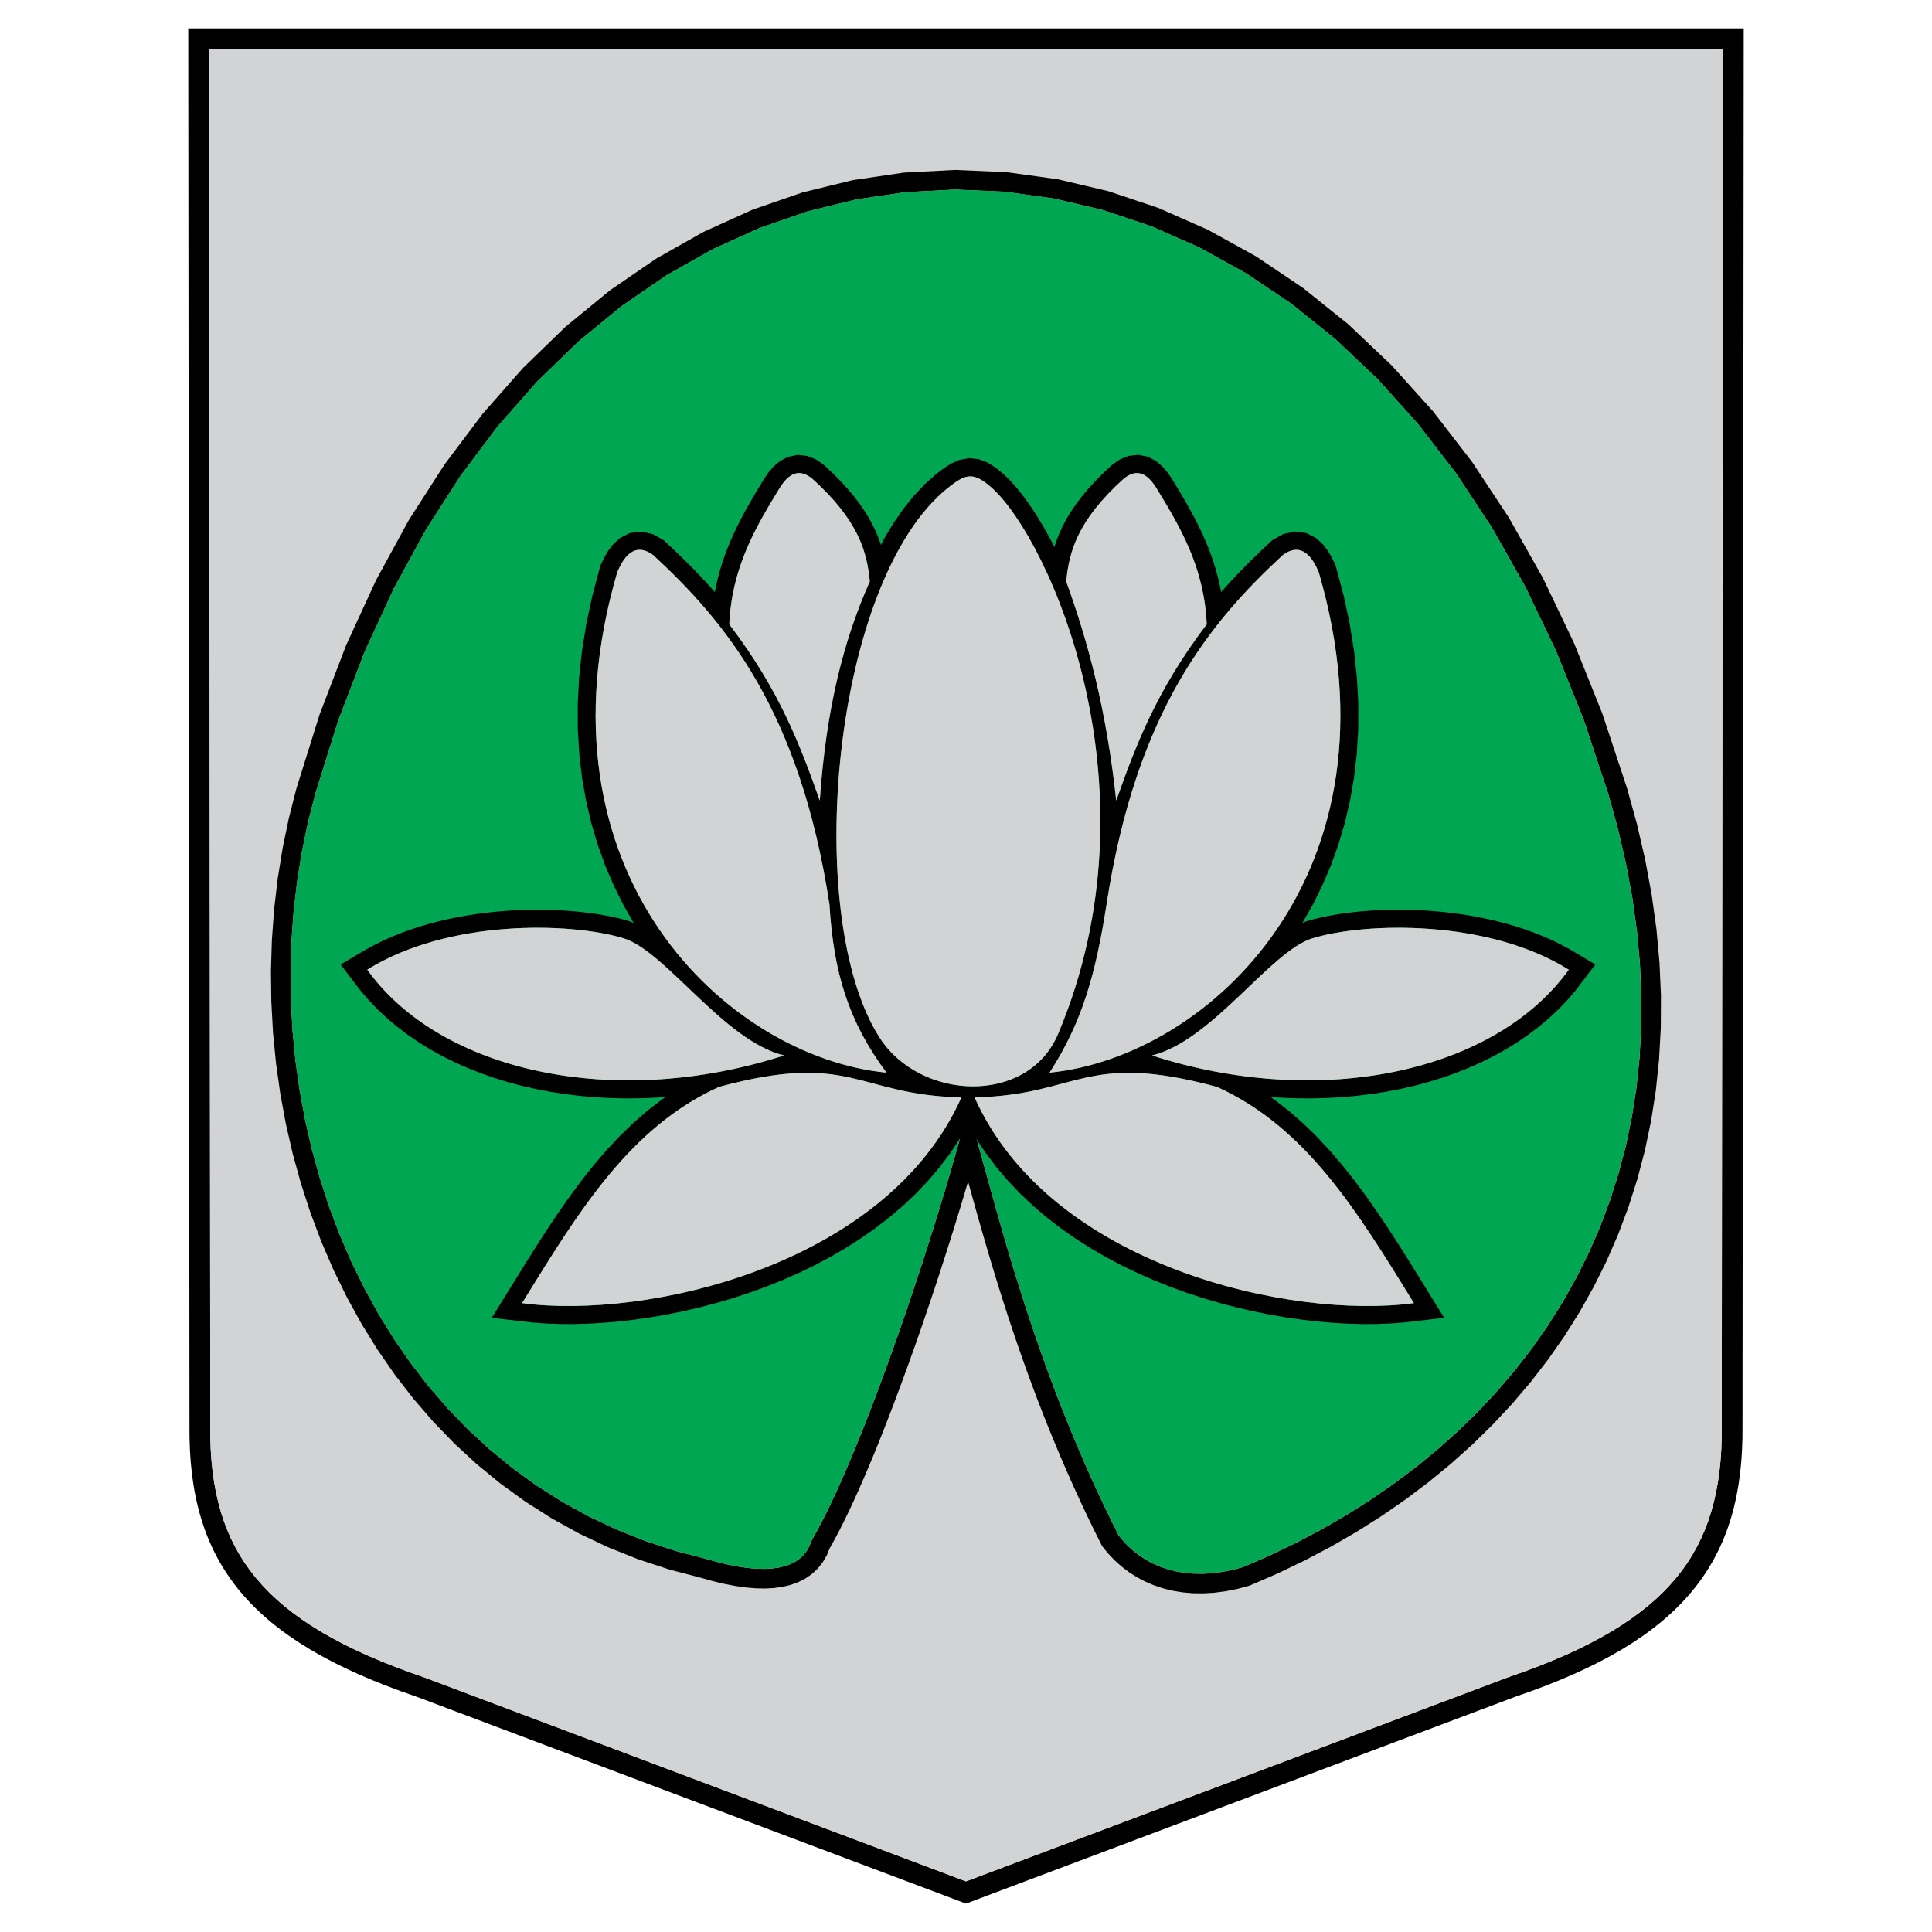 <?xml version="1.0" encoding="utf-8"?>
<!-- Generator: Adobe Illustrator 13.0.0, SVG Export Plug-In . SVG Version: 6.00 Build 14576)  -->
<!DOCTYPE svg PUBLIC "-//W3C//DTD SVG 1.0//EN" "http://www.w3.org/TR/2001/REC-SVG-20010904/DTD/svg10.dtd">
<svg version="1.0" id="Layer_1" xmlns="http://www.w3.org/2000/svg" xmlns:xlink="http://www.w3.org/1999/xlink" x="0px" y="0px"
	 width="192.756px" height="192.756px" viewBox="0 0 192.756 192.756" enable-background="new 0 0 192.756 192.756"
	 xml:space="preserve">
<g>
	<polygon fill-rule="evenodd" clip-rule="evenodd" fill="#FFFFFF" points="0,0 192.756,0 192.756,192.756 0,192.756 0,0 	"/>
	<path fill-rule="evenodd" clip-rule="evenodd" d="M96.377,189.922l-54.806-20.637c-16.661-5.668-22.808-13.393-22.667-27.066
		L18.782,2.834h155.191l-0.122,139.384c0.141,13.674-6.005,21.398-22.668,27.066L96.377,189.922L96.377,189.922z M96.377,187.705
		L42.28,167.336l-1.532-0.539l-1.428-0.535l-1.367-0.547l-1.303-0.557l-1.242-0.57l-1.181-0.582l-1.122-0.596l-1.062-0.605
		l-1.002-0.621l-0.948-0.635l-0.891-0.648l-0.836-0.662l-0.782-0.678l-0.732-0.693l-0.682-0.709l-0.634-0.729l-0.585-0.744
		l-0.54-0.764l-0.498-0.785l-0.457-0.811l-0.415-0.832l-0.375-0.861l-0.336-0.889l-0.298-0.918l-0.26-0.949l-0.222-0.982
		l-0.187-1.02l-0.15-1.051l-0.112-1.09l-0.077-1.127l-0.039-1.164l-0.006-1.23L20.857,4.909h151.04l-0.12,137.306l-0.005,1.23
		l-0.04,1.164l-0.076,1.125l-0.113,1.09l-0.148,1.053l-0.187,1.018l-0.222,0.982l-0.261,0.949l-0.298,0.92l-0.335,0.887
		l-0.376,0.859l-0.416,0.834l-0.453,0.811l-0.498,0.785l-0.541,0.764l-0.587,0.744l-0.634,0.729l-0.681,0.711l-0.729,0.691
		l-0.784,0.678l-0.836,0.662l-0.892,0.648l-0.946,0.635l-1.005,0.621l-1.062,0.605l-1.121,0.596l-1.182,0.582l-1.243,0.57
		l-1.303,0.557l-1.367,0.547l-1.429,0.535l-1.534,0.539L96.377,187.705L96.377,187.705z"/>
	<polygon fill-rule="evenodd" clip-rule="evenodd" fill="#D1D3D4" points="96.377,187.705 42.28,167.336 40.748,166.797 
		39.32,166.262 37.953,165.715 36.649,165.158 35.408,164.588 34.227,164.006 33.105,163.41 32.042,162.805 31.04,162.184 
		30.092,161.549 29.201,160.9 28.364,160.238 27.583,159.561 26.851,158.867 26.169,158.158 25.535,157.43 24.95,156.686 
		24.41,155.922 23.912,155.137 23.456,154.326 23.041,153.494 22.666,152.633 22.33,151.744 22.031,150.826 21.771,149.877 
		21.55,148.895 21.363,147.875 21.213,146.824 21.102,145.734 21.024,144.607 20.985,143.443 20.979,142.213 20.857,4.909 
		171.897,4.909 171.777,142.215 171.772,143.445 171.732,144.609 171.656,145.734 171.543,146.824 171.395,147.877 171.208,148.895 
		170.986,149.877 170.726,150.826 170.428,151.746 170.093,152.633 169.717,153.492 169.301,154.326 168.848,155.137 
		168.35,155.922 167.809,156.686 167.222,157.43 166.588,158.158 165.907,158.869 165.178,159.561 164.394,160.238 163.558,160.9 
		162.666,161.549 161.72,162.184 160.715,162.805 159.653,163.41 158.532,164.006 157.351,164.588 156.107,165.158 154.805,165.715 
		153.438,166.262 152.009,166.797 150.475,167.336 96.377,187.705 	"/>
	<path fill-rule="evenodd" clip-rule="evenodd" d="M90.249,137.156l-0.512,1.391l-0.515,1.375l-0.516,1.352L88.19,142.6
		l-0.516,1.297l-0.514,1.266l-0.513,1.227l-0.509,1.191l-0.504,1.148l-0.5,1.104l-0.495,1.055l-0.489,1.006l-0.482,0.949
		l-0.476,0.893l-0.424,0.756l-0.263,0.646l-0.41,0.713l-0.501,0.637l-0.586,0.547l-0.656,0.455l-0.721,0.367l-0.775,0.277
		l-0.821,0.191l-0.862,0.117l-0.906,0.043l-0.946-0.023l-0.989-0.09l-1.029-0.15l-1.07-0.209l-1.111-0.266l-1.125-0.314l-3.2-0.836
		l-3.123-1.027l-2.998-1.197l-2.875-1.361l-2.747-1.518l-2.623-1.666l-2.494-1.805l-2.368-1.941l-2.237-2.062l-2.11-2.182
		l-1.982-2.295l-1.854-2.396l-1.724-2.492l-1.595-2.582l-1.466-2.66l-1.337-2.738l-1.206-2.801l-1.078-2.861l-0.947-2.914
		l-0.82-2.959l-0.688-2.998l-0.56-3.027l-0.429-3.053l-0.299-3.07l-0.167-3.078l-0.036-3.082l0.094-3.077l0.224-3.067l0.358-3.048
		l0.489-3.023l0.621-2.991l0.753-2.957l2.316-7.394l2.656-6.932l2.975-6.465l3.272-5.997l3.549-5.527l3.803-5.057l4.035-4.584
		l4.245-4.113l4.435-3.635l4.602-3.159l4.746-2.68l4.866-2.2l4.965-1.717l5.04-1.236l5.092-0.75l5.121-0.268l5.128,0.222
		l5.107,0.708l5.067,1.194l5,1.679l4.914,2.166l4.802,2.651l4.668,3.136l4.512,3.619l4.334,4.104l4.134,4.585l3.911,5.069
		l3.667,5.55l3.402,6.033l3.114,6.514l2.806,6.994l2.474,7.471l0.995,3.602l0.816,3.537l0.644,3.477l0.473,3.414l0.307,3.352
		l0.145,3.288l-0.015,3.221l-0.172,3.154l-0.321,3.09l-0.471,3.018l-0.615,2.947l-0.756,2.875l-0.891,2.803l-1.027,2.729
		l-1.154,2.652l-1.281,2.572l-1.399,2.496l-1.519,2.418l-1.631,2.336l-1.743,2.252l-1.845,2.172l-1.948,2.086l-2.045,2.002
		l-2.14,1.914l-2.227,1.828l-2.314,1.742l-2.396,1.652l-2.474,1.561l-2.548,1.473l-2.619,1.379l-2.685,1.289l-2.809,1.219
		l-1.238,0.33l-1.159,0.229l-1.13,0.146l-1.1,0.064l-1.063-0.014l-1.029-0.092l-0.994-0.166l-0.955-0.24l-0.912-0.309l-0.87-0.375
		l-0.825-0.438l-0.777-0.498l-0.729-0.555l-0.679-0.607l-0.626-0.656l-0.629-0.77l-0.802-1.609l-0.721-1.49l-0.695-1.48
		l-0.673-1.473l-0.647-1.459l-0.625-1.449l-0.603-1.438l-0.583-1.424l-0.56-1.41l-0.541-1.396l-0.52-1.381l-0.503-1.367l-0.482-1.35
		l-0.466-1.334l-0.447-1.316l-0.434-1.299l-0.414-1.277l-0.401-1.26l-0.386-1.238l-0.373-1.219l-0.357-1.197l-0.346-1.174
		l-0.333-1.15l-0.324-1.127l-0.311-1.102l-0.302-1.08l-0.292-1.049l-0.227-0.82l-0.292,0.988l-0.399,1.332l-0.415,1.357
		l-0.427,1.379l-0.441,1.396l-0.45,1.412l-0.461,1.422l-0.47,1.432l-0.482,1.434l-0.487,1.438l-0.494,1.436l-0.5,1.428l-0.506,1.418
		L90.249,137.156L90.249,137.156z M96.594,110.617l-1.08,3.9l-0.349,1.229l-0.366,1.264l-0.383,1.295l-0.396,1.326l-0.412,1.348
		l-0.425,1.369l-0.438,1.389l-0.448,1.404l-0.459,1.414l-0.467,1.422l-0.478,1.428l-0.485,1.43l-0.492,1.424l-0.497,1.42
		l-0.502,1.41l-0.504,1.398l-0.508,1.381l-0.51,1.363l-0.512,1.34l-0.511,1.312l-0.51,1.283l-0.508,1.25l-0.506,1.211l-0.501,1.176
		l-0.496,1.129l-0.491,1.082l-0.484,1.031l-0.474,0.977l-0.466,0.918l-0.456,0.857l-0.474,0.842l-0.259,0.637l-0.273,0.475
		l-0.321,0.408l-0.374,0.35l-0.431,0.301l-0.49,0.248l-0.553,0.197l-0.622,0.145l-0.686,0.094l-0.75,0.035l-0.812-0.02l-0.873-0.078
		l-0.929-0.135l-0.982-0.193l-1.036-0.248l-1.105-0.309l-3.158-0.824l-3.007-0.99l-2.885-1.152l-2.765-1.311l-2.642-1.457
		l-2.521-1.602l-2.398-1.736l-2.278-1.867l-2.154-1.986l-2.034-2.104l-1.911-2.211l-1.79-2.316l-1.665-2.406l-1.543-2.498
		l-1.419-2.576l-1.296-2.65l-1.17-2.717l-1.045-2.777l-0.92-2.83l-0.797-2.877l-0.669-2.914l-0.544-2.945l-0.418-2.969l-0.291-2.986
		l-0.162-2.996l-0.037-3l0.092-2.993l0.218-2.983l0.348-2.963l0.474-2.938l0.604-2.905l0.73-2.863l2.281-7.285l2.611-6.816
		l2.92-6.345l3.207-5.878l3.472-5.408l3.714-4.938l3.934-4.469l4.13-4.003l4.308-3.53l4.462-3.064l4.595-2.595l4.704-2.128
		l4.796-1.658l4.862-1.191l4.91-0.724l4.936-0.257l4.941,0.214l4.927,0.682l4.888,1.152l4.832,1.621l4.752,2.095l4.651,2.568
		l4.528,3.042l4.384,3.517l4.221,3.995l4.031,4.472l3.822,4.954l3.589,5.433l3.337,5.915l3.059,6.396l2.761,6.88l2.438,7.368
		l0.972,3.514l0.797,3.453l0.628,3.391l0.46,3.325l0.299,3.261l0.14,3.194l-0.015,3.127l-0.165,3.057l-0.312,2.992l-0.455,2.92
		l-0.594,2.85l-0.732,2.779l-0.86,2.705l-0.991,2.635l-1.114,2.561l-1.237,2.484l-1.353,2.412l-1.468,2.334l-1.576,2.258
		l-1.685,2.182l-1.787,2.102l-1.888,2.021l-1.982,1.939l-2.076,1.857l-2.162,1.777l-2.249,1.691l-2.33,1.607l-2.408,1.52
		l-2.481,1.434l-2.553,1.344l-2.618,1.256l-2.643,1.148l-1.035,0.275l-1.034,0.203l-0.995,0.131l-0.96,0.055l-0.92-0.012
		l-0.883-0.08l-0.841-0.139l-0.805-0.203l-0.762-0.258l-0.726-0.312l-0.684-0.363l-0.645-0.414l-0.603-0.457l-0.563-0.504
		l-0.521-0.547l-0.443-0.541l-0.698-1.404l-0.711-1.471l-0.687-1.461l-0.663-1.453l-0.64-1.438l-0.618-1.432l-0.595-1.422
		l-0.576-1.406l-0.553-1.393l-0.535-1.381l-0.514-1.365l-0.497-1.352l-0.477-1.336l-0.461-1.32l-0.443-1.303l-0.429-1.285
		l-0.41-1.266l-0.397-1.248l-0.383-1.227l-0.369-1.209l-0.354-1.188l-0.344-1.164l-0.331-1.145l-0.322-1.121l-0.309-1.096
		l-0.301-1.074l-0.29-1.047l-0.284-1.025l-0.273-0.996l-0.269-0.971l-0.26-0.941L96.594,110.617L96.594,110.617z"/>
	<polygon fill-rule="evenodd" clip-rule="evenodd" fill="#00A651" points="96.594,110.617 95.514,114.518 95.165,115.746 
		94.799,117.01 94.416,118.305 94.02,119.631 93.607,120.979 93.182,122.348 92.744,123.736 92.296,125.141 91.837,126.555 
		91.37,127.977 90.893,129.404 90.408,130.834 89.916,132.258 89.419,133.678 88.917,135.088 88.413,136.486 87.904,137.867 
		87.394,139.23 86.882,140.57 86.371,141.883 85.86,143.166 85.352,144.416 84.846,145.627 84.345,146.803 83.849,147.932 
		83.358,149.014 82.874,150.045 82.4,151.021 81.934,151.939 81.478,152.797 81.003,153.639 80.744,154.275 80.471,154.75 
		80.149,155.158 79.776,155.508 79.345,155.809 78.855,156.057 78.302,156.254 77.681,156.398 76.995,156.492 76.245,156.527 
		75.433,156.508 74.56,156.43 73.631,156.295 72.648,156.102 71.612,155.854 70.507,155.545 67.35,154.721 64.342,153.73 
		61.458,152.578 58.692,151.268 56.051,149.811 53.53,148.209 51.131,146.473 48.853,144.605 46.699,142.619 44.665,140.516 
		42.754,138.305 40.964,135.988 39.299,133.582 37.755,131.084 36.336,128.508 35.04,125.857 33.87,123.141 32.825,120.363 
		31.905,117.533 31.108,114.656 30.439,111.742 29.895,108.797 29.477,105.828 29.186,102.842 29.024,99.846 28.987,96.846 
		29.08,93.853 29.297,90.87 29.646,87.906 30.119,84.968 30.724,82.062 31.454,79.2 33.735,71.915 36.346,65.098 39.266,58.753 
		42.473,52.875 45.944,47.467 49.659,42.529 53.593,38.06 57.723,34.057 62.031,30.527 66.494,27.462 71.089,24.868 75.793,22.74 
		80.589,21.082 85.451,19.89 90.361,19.167 95.297,18.909 100.238,19.123 105.165,19.805 110.053,20.958 114.885,22.579 
		119.637,24.674 124.288,27.242 128.816,30.285 133.2,33.802 137.421,37.796 141.452,42.269 145.274,47.222 148.863,52.655 
		152.2,58.57 155.259,64.966 158.02,71.846 160.457,79.214 161.429,82.728 162.226,86.181 162.854,89.572 163.313,92.897 
		163.612,96.158 163.752,99.352 163.737,102.479 163.572,105.535 163.261,108.527 162.806,111.447 162.212,114.297 161.479,117.076 
		160.619,119.781 159.628,122.416 158.514,124.977 157.276,127.461 155.924,129.873 154.456,132.207 152.88,134.465 
		151.195,136.646 149.408,138.748 147.521,140.77 145.538,142.709 143.462,144.566 141.3,146.344 139.051,148.035 136.721,149.643 
		134.312,151.162 131.831,152.596 129.278,153.939 126.66,155.195 124.018,156.344 122.982,156.619 121.948,156.822 
		120.953,156.953 119.993,157.008 119.073,156.996 118.19,156.916 117.35,156.777 116.545,156.574 115.783,156.316 115.058,156.004 
		114.374,155.641 113.729,155.227 113.127,154.77 112.563,154.266 112.042,153.719 111.599,153.178 110.9,151.773 110.189,150.303 
		109.503,148.842 108.84,147.389 108.2,145.951 107.582,144.52 106.987,143.098 106.411,141.691 105.858,140.299 105.323,138.918 
		104.81,137.553 104.312,136.201 103.836,134.865 103.375,133.545 102.932,132.242 102.503,130.957 102.093,129.691 
		101.695,128.443 101.312,127.217 100.943,126.008 100.589,124.82 100.245,123.656 99.914,122.512 99.592,121.391 99.283,120.295 
		98.982,119.221 98.692,118.174 98.408,117.148 98.135,116.152 97.866,115.182 97.606,114.24 96.594,110.617 	"/>
	<path fill-rule="evenodd" clip-rule="evenodd" d="M87.887,54.371l-0.133-0.403l-0.272-0.697l-0.324-0.71l-0.378-0.72l-0.438-0.731
		l-0.499-0.741l-0.565-0.753l-0.635-0.766l-0.709-0.779l-0.783-0.794l-0.937-0.879l-0.77-0.54l-0.895-0.367l-0.977-0.105
		l-0.946,0.192l-0.801,0.42l-0.639,0.541l-0.52,0.605l-0.429,0.629l-0.476,0.785l-0.453,0.756l-0.448,0.77l-0.443,0.782
		l-0.433,0.803l-0.418,0.819l-0.401,0.843l-0.381,0.867l-0.354,0.895l-0.325,0.92l-0.293,0.951l-0.257,0.982l-0.215,1.015
		l-0.02,0.117l-0.135-0.158L70.5,58.154l-0.687-0.734l-0.689-0.714l-0.688-0.693l-0.688-0.672l-0.686-0.655l-0.835-0.779
		l-1.09-0.614l-1.173-0.26l-1.155,0.159l-0.955,0.492l-0.703,0.647l-0.516,0.686l-0.389,0.681l-0.351,0.747l-0.793,2.983l-0.6,2.803
		l-0.44,2.736l-0.286,2.668l-0.135,2.599l0.006,2.526l0.146,2.453l0.275,2.379l0.404,2.304l0.521,2.225l0.636,2.146l0.742,2.064
		l0.846,1.982l0.938,1.897l1.029,1.812l0.042,0.066l-0.437-0.177l-0.637-0.181l-0.61-0.152l-0.639-0.139l-0.672-0.13l-0.7-0.115
		l-0.727-0.103l-0.755-0.09l-0.782-0.078l-0.804-0.062l-0.826-0.047l-0.844-0.03l-0.864-0.016l-0.88,0.003l-0.894,0.021L51.25,90.83
		l-0.921,0.059l-0.927,0.081l-0.934,0.101l-0.938,0.124l-0.943,0.145l-0.945,0.17l-0.944,0.194l-0.942,0.22l-0.94,0.247
		l-0.932,0.275l-0.925,0.303l-0.913,0.331l-0.904,0.362l-0.89,0.396l-0.873,0.427l-0.855,0.461l-2.539,1.506l1.973,2.586
		l0.838,0.977l0.897,0.932l0.95,0.887l1.004,0.842l1.051,0.797l1.1,0.75l1.144,0.703l1.189,0.658l1.228,0.611l1.267,0.564
		l1.303,0.518l1.339,0.471l1.371,0.424l1.403,0.375l1.429,0.326l1.459,0.279l1.484,0.23l1.507,0.18l1.526,0.133l1.549,0.082
		l1.566,0.031l1.583-0.021l1.593-0.072l0.671-0.051l-0.373,0.254l-1.487,1.15l-1.411,1.232l-1.342,1.303l-1.281,1.369l-1.229,1.432
		l-1.18,1.484l-1.141,1.531l-1.107,1.572l-1.084,1.609l-1.063,1.639l-1.053,1.666l-1.048,1.684l-2.542,4.109l4.028,0.465
		l1.311,0.098l1.366,0.055l1.414,0.006l1.462-0.037l1.502-0.086l1.54-0.131l1.57-0.182l1.598-0.229l1.62-0.279l1.64-0.33l1.65-0.381
		l1.66-0.434l1.662-0.488l1.66-0.543l1.65-0.598l1.641-0.654l1.624-0.715l1.602-0.771l1.571-0.834l1.54-0.895l1.501-0.957
		l1.46-1.023l1.408-1.09l1.356-1.154l1.294-1.225l1.229-1.295l1.157-1.365l1.078-1.436l0.994-1.51l0.724-1.27l0.724,1.27l0.994,1.51
		l1.078,1.436l1.158,1.367l1.229,1.293l1.293,1.225l1.355,1.154l1.41,1.09l1.46,1.023l1.503,0.957l1.539,0.895l1.573,0.834
		l1.6,0.771l1.623,0.715l1.639,0.654l1.652,0.598l1.659,0.543l1.663,0.488l1.658,0.434l1.651,0.381l1.638,0.33l1.622,0.279
		l1.597,0.229l1.572,0.182l1.539,0.131l1.502,0.086l1.461,0.037l1.416-0.006l1.363-0.055l1.311-0.098l4.022-0.465l-2.535-4.107
		l-1.049-1.686l-1.052-1.666l-1.065-1.639l-1.083-1.609l-1.108-1.574l-1.14-1.529l-1.183-1.484l-1.227-1.43l-1.281-1.371
		l-1.341-1.303l-1.411-1.232l-1.485-1.15l-0.374-0.254l0.671,0.051l1.596,0.072l1.581,0.021l1.567-0.031l1.547-0.082l1.527-0.133
		l1.507-0.18l1.484-0.23l1.456-0.279l1.432-0.326l1.401-0.375l1.373-0.424l1.338-0.471l1.303-0.518l1.267-0.564l1.229-0.611
		l1.186-0.658L151.36,104l1.1-0.75l1.052-0.797l1.003-0.842l0.951-0.887l0.896-0.932l0.838-0.979l1.967-2.583l-2.531-1.507
		l-0.855-0.461l-0.873-0.427l-0.889-0.396l-0.903-0.362l-0.914-0.331l-0.924-0.303l-0.934-0.274l-0.938-0.247l-0.941-0.22
		l-0.944-0.194l-0.947-0.17l-0.941-0.145l-0.938-0.124l-0.935-0.101l-0.93-0.081l-0.918-0.059l-0.907-0.039l-0.894-0.021
		l-0.881-0.003l-0.863,0.016l-0.844,0.03l-0.826,0.047l-0.806,0.062l-0.78,0.078l-0.755,0.09l-0.727,0.103l-0.702,0.115l-0.671,0.13
		l-0.64,0.139l-0.609,0.151l-0.641,0.182l-0.431,0.175l0.04-0.063l1.029-1.812l0.939-1.899l0.845-1.982l0.743-2.064l0.636-2.146
		l0.521-2.226l0.401-2.303l0.277-2.378l0.145-2.454l0.007-2.526l-0.137-2.6l-0.285-2.667l-0.44-2.737l-0.6-2.803l-0.795-2.98
		l-0.348-0.746l-0.39-0.683l-0.516-0.688l-0.706-0.647l-0.952-0.492l-1.156-0.159l-1.171,0.26l-1.094,0.613l-0.834,0.782
		l-0.686,0.654l-0.687,0.672l-0.689,0.692l-0.688,0.716l-0.688,0.733l-0.686,0.762l-0.136,0.156l-0.019-0.114l-0.218-1.016
		l-0.256-0.98l-0.293-0.952l-0.325-0.922l-0.355-0.893l-0.379-0.866l-0.4-0.843l-0.419-0.82l-0.433-0.802l-0.441-0.782l-0.451-0.77
		l-0.454-0.757l-0.477-0.783l-0.426-0.628l-0.521-0.607l-0.641-0.541l-0.802-0.42l-0.944-0.192l-0.977,0.105l-0.894,0.366
		l-0.773,0.54l-0.937,0.88l-0.783,0.794l-0.707,0.779l-0.636,0.766l-0.564,0.754l-0.5,0.741l-0.437,0.731l-0.38,0.72l-0.323,0.711
		l-0.272,0.696l-0.2,0.611l-0.394-0.765l-0.67-1.205l-0.672-1.116l-0.671-1.022l-0.665-0.926l-0.659-0.831l-0.653-0.734
		l-0.649-0.634l-0.78-0.644l-0.802-0.515l-0.9-0.36l-0.994-0.112l-0.954,0.174l-0.829,0.363l-0.729,0.465l-0.732,0.554l-1.173,1.037
		l-1.115,1.182l-1.043,1.303l-0.977,1.411l-0.91,1.513L87.887,54.371L87.887,54.371z M94.589,48.664
		c-11.583,9.25-14.588,42.719-6.843,54.842c4.042,6.328,14.806,6.801,17.822-0.357c10.342-24.552-0.896-49.346-6.602-54.463
		C97.137,47.045,96.354,47.255,94.589,48.664L94.589,48.664z M115.405,48.744c2.407,3.938,4.746,7.925,4.99,13.545
		c-5.062,6.65-7.095,12.136-9.03,17.584c-0.975-9.078-2.824-15.88-4.99-21.862c0.287-2.958,1.112-6.065,5.703-10.217
		C113.456,46.637,114.506,47.282,115.405,48.744L115.405,48.744z M131.564,57.062c8.8,30.06-11.013,48.407-26.853,49.956
		c3.289-5.055,4.625-9.961,5.69-16.789c2.975-19.432,10.464-28.264,17.597-34.862C129.891,54.002,130.958,55.642,131.564,57.062
		L131.564,57.062z M97.236,109.488c7.525,16.871,31.623,22.186,43.832,20.525c-5.623-9.109-10.721-17.535-19.649-21.574
		C108.175,104.846,107.644,109.26,97.236,109.488L97.236,109.488z M114.93,105.301c16.9,5.451,34.27,1.637,41.585-8.555
		c-8.073-5.046-20.265-4.747-25.563-3.133C126.734,94.896,120.942,103.848,114.93,105.301L114.93,105.301z M77.751,48.744
		c-2.407,3.938-4.746,7.925-4.99,13.545c5.062,6.65,7.094,12.136,9.029,17.584c0.631-9.25,2.409-16.088,4.991-21.862
		c-0.287-2.958-1.113-6.065-5.704-10.217C79.7,46.637,78.651,47.282,77.751,48.744L77.751,48.744z M61.592,57.062
		c-8.8,30.06,11.012,48.407,26.853,49.956c-3.765-5.055-5.29-9.961-5.69-16.789c-2.976-19.432-10.465-28.264-17.598-34.862
		C63.265,54.002,62.198,55.642,61.592,57.062L61.592,57.062z M95.919,109.488c-7.525,16.871-31.622,22.186-43.832,20.525
		c5.624-9.109,10.721-17.535,19.65-21.574C84.981,104.846,85.512,109.26,95.919,109.488L95.919,109.488z M78.227,105.301
		c-16.901,5.451-34.27,1.637-41.586-8.555c8.074-5.046,20.265-4.747,25.563-3.133C66.421,94.896,72.214,103.848,78.227,105.301
		L78.227,105.301z"/>
	<path fill-rule="evenodd" clip-rule="evenodd" fill="#D1D3D4" d="M78.227,105.301c-16.901,5.451-34.27,1.637-41.586-8.555
		c8.074-5.046,20.265-4.747,25.563-3.133C66.421,94.896,72.214,103.848,78.227,105.301L78.227,105.301z M95.919,109.488
		c-7.525,16.871-31.622,22.186-43.832,20.525c5.624-9.109,10.721-17.535,19.65-21.574C84.981,104.846,85.512,109.26,95.919,109.488
		L95.919,109.488z M61.592,57.062c-8.8,30.06,11.012,48.407,26.853,49.956c-3.765-5.055-5.29-9.961-5.69-16.789
		c-2.976-19.432-10.465-28.264-17.598-34.862C63.265,54.002,62.198,55.642,61.592,57.062L61.592,57.062z M77.751,48.744
		c-2.407,3.938-4.746,7.925-4.99,13.545c5.062,6.65,7.094,12.136,9.029,17.584c0.631-9.25,2.409-16.088,4.991-21.862
		c-0.287-2.958-1.113-6.065-5.704-10.217C79.7,46.637,78.651,47.282,77.751,48.744L77.751,48.744z M114.93,105.301
		c16.9,5.451,34.27,1.637,41.585-8.555c-8.073-5.046-20.265-4.747-25.563-3.133C126.734,94.896,120.942,103.848,114.93,105.301
		L114.93,105.301z M97.236,109.488c7.525,16.871,31.623,22.186,43.832,20.525c-5.623-9.109-10.721-17.535-19.649-21.574
		C108.175,104.846,107.644,109.26,97.236,109.488L97.236,109.488z M131.564,57.062c8.8,30.06-11.013,48.407-26.853,49.956
		c3.289-5.055,4.625-9.961,5.69-16.789c2.975-19.432,10.464-28.264,17.597-34.862C129.891,54.002,130.958,55.642,131.564,57.062
		L131.564,57.062z M115.405,48.744c2.407,3.938,4.746,7.925,4.99,13.545c-5.062,6.65-7.095,12.136-9.03,17.584
		c-0.975-9.078-2.824-15.88-4.99-21.862c0.287-2.958,1.112-6.065,5.703-10.217C113.456,46.637,114.506,47.282,115.405,48.744
		L115.405,48.744z M94.589,48.664c-11.583,9.25-14.588,42.719-6.843,54.842c4.042,6.328,14.806,6.801,17.822-0.357
		c10.342-24.552-0.896-49.346-6.602-54.463C97.137,47.045,96.354,47.255,94.589,48.664L94.589,48.664z"/>
</g>
</svg>
